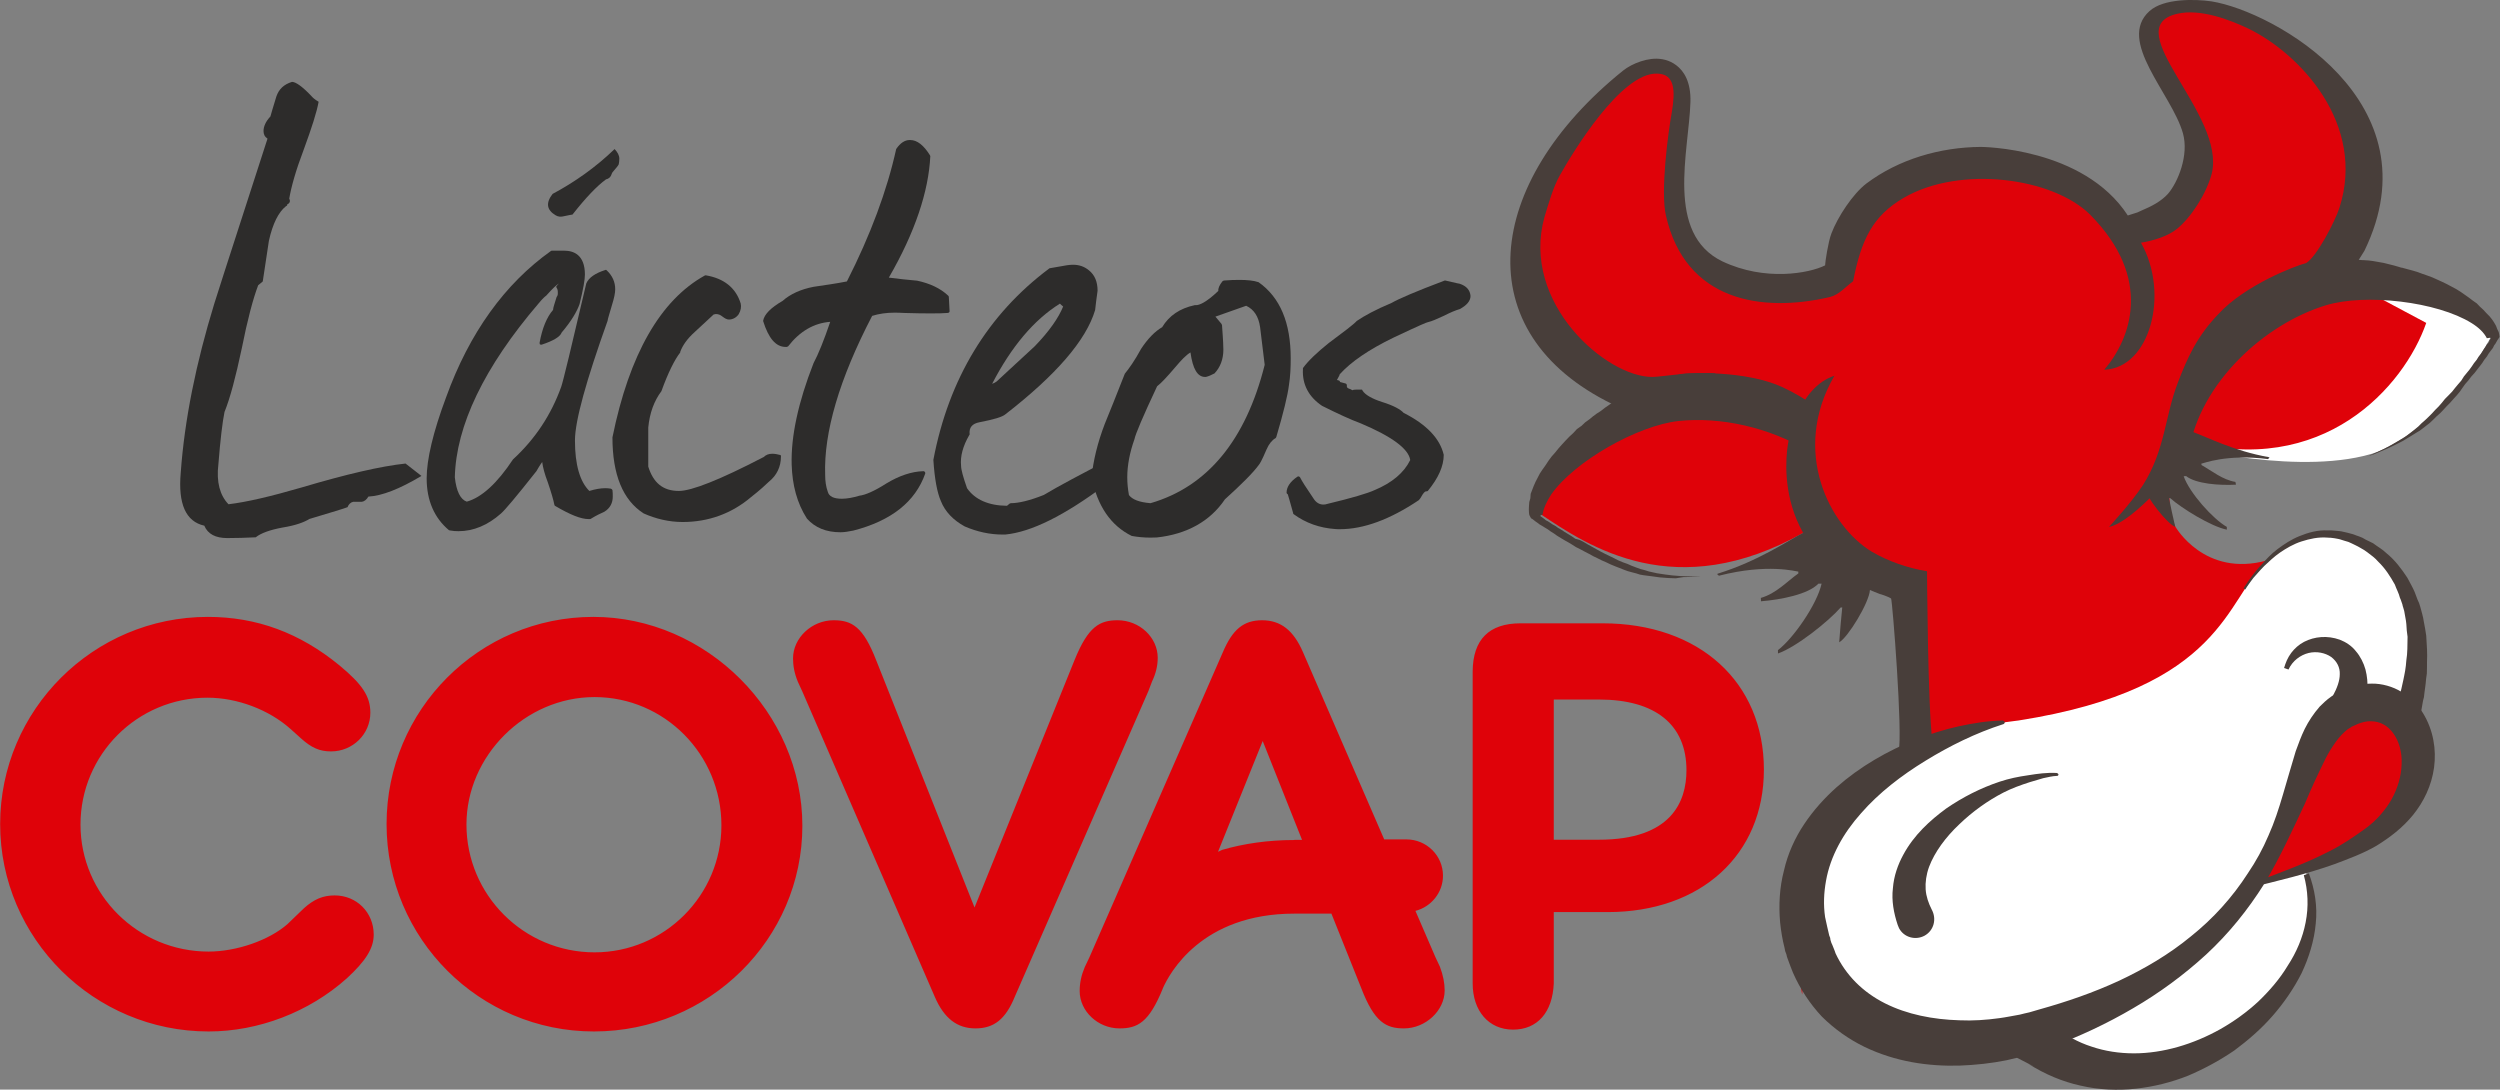 <svg version="1.1" id="Capa_1" xmlns="http://www.w3.org/2000/svg" xmlns:xlink="http://www.w3.org/1999/xlink" x="0px" y="0px"
	 width="16.336px" height="7.12px" viewBox="0 0 16.336 7.12" enable-background="new 0 0 16.336 7.12" xml:space="preserve">
<rect x="0" y="0" width="16.336" height="7.12" fill="#808080" stroke="none"/>
<g>
	<g>
		<path fill="#df0209" d="M3.877,4.031c-0.746,0-1.351,0.607-1.351,1.354c0,0.748,0.607,1.355,1.355,1.355
			c0.75,0,1.362-0.603,1.362-1.344C5.243,4.657,4.616,4.031,3.877,4.031z M3.885,6.223c-0.462,0-0.837-0.375-0.837-0.835
			c0-0.45,0.384-0.833,0.837-0.833c0.457,0,0.829,0.375,0.829,0.838C4.714,5.851,4.342,6.223,3.885,6.223z M2.442,6.107
			c0,0.09-0.053,0.173-0.176,0.286C2.019,6.614,1.688,6.74,1.363,6.74c-0.749,0-1.362-0.607-1.362-1.355
			c0-0.746,0.609-1.354,1.357-1.354c0.319,0,0.6,0.104,0.859,0.316c0.15,0.124,0.203,0.203,0.203,0.31
			c0,0.14-0.115,0.253-0.257,0.253c-0.075,0-0.128-0.024-0.196-0.085L1.898,4.763c-0.14-0.125-0.347-0.204-0.542-0.204
			c-0.459,0-0.83,0.372-0.83,0.829c0,0.458,0.375,0.83,0.837,0.83c0.183,0,0.396-0.074,0.516-0.18l0.108-0.104
			C2.052,5.876,2.11,5.851,2.187,5.851C2.331,5.851,2.442,5.963,2.442,6.107z M7.504,4.516L6.631,6.513
			C6.571,6.66,6.495,6.72,6.374,6.72c-0.119,0-0.205-0.065-0.266-0.207L5.243,4.519L5.214,4.456C5.19,4.399,5.182,4.348,5.182,4.302
			c0-0.133,0.122-0.249,0.265-0.249c0.119,0,0.193,0.041,0.279,0.263L6.368,5.93l0.654-1.618c0.089-0.219,0.164-0.259,0.281-0.259
			c0.143,0,0.262,0.112,0.262,0.245c0,0.052-0.012,0.103-0.037,0.155L7.504,4.516z M9.379,6.253L9.249,5.952
			c0.102-0.026,0.18-0.119,0.18-0.23c0-0.131-0.107-0.237-0.239-0.237H9.045L8.514,4.261C8.452,4.118,8.368,4.053,8.247,4.053
			s-0.193,0.06-0.256,0.208L7.118,6.257L7.088,6.32C7.066,6.372,7.055,6.423,7.055,6.476c0,0.132,0.12,0.244,0.26,0.244
			c0.119,0,0.193-0.039,0.283-0.26V6.459C7.641,6.361,7.85,5.97,8.458,5.97H8.7l0.195,0.487C8.981,6.68,9.057,6.72,9.174,6.72
			c0.141,0,0.266-0.116,0.266-0.248c0-0.047-0.01-0.1-0.031-0.155L9.379,6.253z M8.458,5.489c-0.174,0-0.332,0.024-0.471,0.064
			L7.959,5.566l0.292-0.724l0.257,0.646H8.458z M10.472,4.073H9.936c-0.205,0-0.311,0.105-0.313,0.313v2.04
			c0,0.18,0.105,0.302,0.264,0.302c0.159,0,0.258-0.113,0.266-0.302V5.96h0.352c0.609,0,1.021-0.374,1.021-0.931
			C11.526,4.457,11.104,4.073,10.472,4.073z M10.448,5.487h-0.295V4.571h0.295c0.369,0,0.572,0.164,0.572,0.462
			C11.02,5.24,10.92,5.487,10.448,5.487z"/>
		<g>
			<path fill="#2D2C2B" d="M2.407,3.245C2.396,3.265,2.38,3.277,2.364,3.279H2.308C2.292,3.282,2.278,3.295,2.271,3.314
				C2.252,3.322,2.169,3.347,2.022,3.391C1.987,3.413,1.929,3.434,1.847,3.447C1.765,3.462,1.704,3.484,1.671,3.511
				C1.608,3.514,1.546,3.516,1.485,3.516c-0.076,0-0.127-0.026-0.15-0.081C1.214,3.408,1.163,3.293,1.181,3.089
				c0.025-0.348,0.1-0.716,0.219-1.104c0.076-0.241,0.194-0.6,0.348-1.079C1.729,0.893,1.722,0.877,1.722,0.856
				c0-0.029,0.014-0.062,0.045-0.095C1.771,0.749,1.782,0.705,1.806,0.63c0.016-0.046,0.047-0.078,0.102-0.095
				c0.025,0,0.07,0.032,0.129,0.095c0.006,0.007,0.018,0.019,0.045,0.035c-0.012,0.067-0.045,0.17-0.096,0.309
				C1.933,1.113,1.903,1.221,1.89,1.298c0.009,0.017,0.004,0.029-0.014,0.039v0.006L1.868,1.348C1.821,1.385,1.782,1.46,1.757,1.574
				c-0.014,0.09-0.027,0.179-0.04,0.265l-0.03,0.025c-0.033,0.087-0.07,0.225-0.107,0.412c-0.04,0.188-0.076,0.325-0.113,0.416
				C1.454,2.756,1.44,2.87,1.427,3.034C1.413,3.15,1.437,3.237,1.493,3.295c0.117-0.014,0.273-0.05,0.479-0.11
				c0.293-0.087,0.518-0.139,0.678-0.156l0.104,0.081C2.61,3.196,2.496,3.24,2.407,3.245z"/>
			<path fill="#2D2C2B" d="M3.991,3.193C3.979,3.191,3.965,3.19,3.956,3.19c-0.031,0-0.066,0.006-0.105,0.018
				c-0.061-0.06-0.094-0.17-0.094-0.33c0-0.128,0.074-0.392,0.213-0.781c0.002-0.016,0.014-0.051,0.029-0.104
				C4.013,1.948,4.02,1.915,4.02,1.89c0-0.047-0.018-0.088-0.055-0.123C3.963,1.765,3.96,1.763,3.96,1.763L3.956,1.764
				c-0.066,0.021-0.109,0.05-0.125,0.088C3.733,2.271,3.678,2.499,3.667,2.528c-0.065,0.181-0.169,0.34-0.315,0.474
				C3.249,3.158,3.147,3.251,3.05,3.278C3.009,3.264,2.982,3.211,2.972,3.119c0.008-0.337,0.191-0.72,0.548-1.137
				c0.027-0.033,0.041-0.044,0.049-0.05c0.045-0.05,0.068-0.071,0.084-0.08C3.647,1.856,3.645,1.861,3.639,1.867
				C3.635,1.87,3.633,1.875,3.637,1.88c0.008,0.011,0.008,0.023,0.008,0.035c0,0.008,0,0.016-0.008,0.026
				C3.625,1.982,3.614,2.01,3.614,2.025c-0.041,0.047-0.071,0.12-0.088,0.214c0,0.004,0,0.008,0.002,0.011
				c0.003,0.002,0.006,0.002,0.006,0.002H3.54C3.616,2.227,3.661,2.2,3.67,2.173c0.063-0.074,0.1-0.137,0.117-0.186
				c0.025-0.099,0.035-0.162,0.035-0.193c0-0.129-0.074-0.156-0.135-0.156H3.606c0,0-0.004,0-0.006,0.002
				C3.299,1.854,3.067,2.175,2.915,2.596c-0.086,0.23-0.127,0.408-0.127,0.53c0,0.146,0.051,0.259,0.145,0.338
				c0.004,0.002,0.006,0.002,0.006,0.002c0.02,0.004,0.039,0.005,0.057,0.005c0.098,0,0.191-0.039,0.277-0.115
				c0.025-0.021,0.1-0.11,0.232-0.277c0.01-0.017,0.021-0.037,0.038-0.06C3.547,3.053,3.559,3.098,3.579,3.15
				c0.023,0.067,0.037,0.116,0.043,0.146c0,0.003,0.002,0.007,0.004,0.009c0.1,0.059,0.17,0.087,0.221,0.087h0.008
				c0.002-0.001,0.004-0.001,0.004-0.001c0.039-0.024,0.07-0.038,0.09-0.047c0.039-0.024,0.055-0.059,0.055-0.099
				c0-0.015,0-0.028-0.002-0.043C3.999,3.197,3.995,3.194,3.991,3.193z"/>
			<path fill="#2D2C2B" d="M5.098,2.973C5.079,2.968,5.063,2.965,5.046,2.965c-0.023,0-0.041,0.007-0.055,0.021L4.987,2.988
				c-0.281,0.146-0.467,0.22-0.551,0.22c-0.104,0-0.167-0.053-0.2-0.159V2.794C4.245,2.699,4.274,2.62,4.322,2.556
				c0.044-0.122,0.087-0.207,0.123-0.253c0,0,0-0.002,0-0.004C4.46,2.258,4.489,2.215,4.54,2.169c0.066-0.06,0.107-0.1,0.123-0.114
				c0.008-0.002,0.014-0.003,0.014-0.003c0.017,0,0.029,0.005,0.043,0.016c0.016,0.012,0.029,0.02,0.043,0.02
				c0.025,0,0.049-0.013,0.064-0.035c0.014-0.024,0.018-0.048,0.013-0.07C4.808,1.88,4.73,1.819,4.612,1.799l0,0
				c0,0-0.006,0-0.006,0.001C4.315,1.961,4.112,2.316,4.002,2.858c0,0.244,0.068,0.41,0.204,0.497
				c0.081,0.036,0.167,0.056,0.255,0.056c0.168,0,0.32-0.055,0.447-0.163c0.059-0.046,0.096-0.081,0.116-0.1
				c0.052-0.042,0.079-0.098,0.079-0.165C5.104,2.979,5.103,2.975,5.098,2.973z"/>
			<path fill="#2D2C2B" d="M6.2,1.94c0-0.003-0.002-0.006-0.004-0.008c-0.051-0.048-0.119-0.08-0.203-0.098
				C5.933,1.829,5.87,1.822,5.808,1.814c0.172-0.297,0.26-0.565,0.271-0.793c0-0.001-0.002-0.004-0.002-0.006
				C6.036,0.949,5.993,0.915,5.948,0.915H5.944c-0.032,0-0.061,0.02-0.086,0.056L5.856,0.974C5.796,1.246,5.688,1.536,5.534,1.839
				c-0.07,0.014-0.143,0.024-0.217,0.035C5.233,1.89,5.163,1.922,5.114,1.966C5.036,2.011,4.995,2.054,4.987,2.094
				c0,0.002,0,0.002,0,0.005C5.022,2.21,5.069,2.267,5.134,2.267H5.14c0,0,0.006-0.001,0.01-0.004
				c0.076-0.098,0.168-0.152,0.275-0.16c-0.041,0.121-0.078,0.212-0.109,0.27c-0.1,0.255-0.148,0.478-0.143,0.662
				c0.004,0.135,0.035,0.253,0.1,0.354c0.053,0.059,0.125,0.089,0.219,0.089c0.023,0,0.051-0.004,0.084-0.011
				c0.248-0.064,0.405-0.188,0.47-0.373c0-0.004,0-0.008-0.003-0.011C6.038,3.079,6.036,3.079,6.036,3.079H6.032
				c-0.074,0.002-0.156,0.029-0.24,0.08c-0.078,0.05-0.139,0.076-0.176,0.08c-0.043,0.013-0.082,0.02-0.115,0.02
				c-0.053,0-0.084-0.015-0.092-0.046C5.397,3.18,5.392,3.143,5.392,3.104c-0.01-0.277,0.092-0.627,0.307-1.04
				c0.044-0.014,0.094-0.021,0.148-0.021c0.02,0,0.039,0.001,0.06,0.002c0.069,0.002,0.128,0.003,0.175,0.003
				c0.049,0,0.086-0.001,0.109-0.003c0.01,0,0.014-0.006,0.014-0.011L6.2,1.94z"/>
			<path fill="#2D2C2B" d="M7.284,3.001C7.282,2.998,7.28,2.995,7.28,2.995C7.276,2.992,7.272,2.992,7.272,2.992
				S7.27,2.993,7.266,2.994c-0.201,0.104-0.352,0.184-0.445,0.24C6.729,3.271,6.655,3.288,6.606,3.288c0,0-0.006,0.001-0.009,0.003
				L6.58,3.305C6.459,3.304,6.37,3.264,6.319,3.19C6.294,3.119,6.28,3.069,6.28,3.043C6.274,2.982,6.292,2.915,6.333,2.844
				C6.335,2.842,6.336,2.84,6.336,2.838c-0.005-0.045,0.017-0.07,0.065-0.079c0.093-0.018,0.148-0.034,0.169-0.052
				c0.33-0.256,0.527-0.483,0.586-0.681c0.004-0.04,0.01-0.082,0.016-0.126c0-0.058-0.018-0.103-0.057-0.134
				C7.086,1.742,7.052,1.73,7.012,1.73C7,1.73,6.987,1.731,6.973,1.733C6.93,1.741,6.875,1.75,6.858,1.753
				c0,0-0.002,0.002-0.004,0.003C6.456,2.054,6.2,2.473,6.099,3.005c0.008,0.126,0.025,0.214,0.049,0.269
				C6.175,3.343,6.229,3.399,6.304,3.44c0.081,0.035,0.164,0.053,0.248,0.053c0.01,0,0.016,0,0.016,0
				c0.17-0.016,0.387-0.124,0.656-0.325c0.004-0.002,0.006-0.006,0.004-0.01C7.225,3.133,7.233,3.124,7.245,3.116L7.26,3.103
				C7.28,3.083,7.29,3.062,7.29,3.038C7.29,3.028,7.286,3.015,7.284,3.001z M6.483,2.508C6.608,2.266,6.756,2.09,6.926,1.984
				C6.93,1.989,6.94,1.997,6.947,2.003c-0.03,0.074-0.091,0.162-0.186,0.26l-0.249,0.23C6.502,2.5,6.495,2.504,6.483,2.508z"/>
			<path fill="#2D2C2B" d="M8.224,1.844C8.192,1.833,8.15,1.829,8.098,1.829c-0.029,0-0.063,0.001-0.1,0.004
				c-0.005,0.001-0.006,0.003-0.01,0.005c-0.02,0.025-0.029,0.047-0.027,0.063C7.879,1.979,7.836,1.994,7.815,1.994H7.809l0,0H7.807
				C7.709,2.015,7.639,2.063,7.594,2.138C7.547,2.165,7.5,2.213,7.456,2.28C7.415,2.356,7.377,2.409,7.35,2.442
				C7.293,2.587,7.25,2.695,7.219,2.77C7.172,2.893,7.143,3.011,7.133,3.121c0.039,0.187,0.125,0.313,0.262,0.381
				c0.039,0.007,0.078,0.011,0.123,0.011c0.012,0,0.026,0,0.041-0.001c0.195-0.021,0.348-0.105,0.445-0.249
				c0.107-0.097,0.185-0.174,0.223-0.227c0.004-0.005,0.016-0.021,0.049-0.099C8.292,2.9,8.313,2.875,8.335,2.863
				c0,0,0.005-0.005,0.005-0.008c0.047-0.159,0.074-0.272,0.082-0.335c0.01-0.062,0.012-0.122,0.012-0.179
				C8.434,2.111,8.366,1.944,8.224,1.844z M7.779,2.303c0.015,0.108,0.046,0.16,0.095,0.16H7.88C7.897,2.459,7.915,2.451,7.936,2.44
				c0.037-0.039,0.058-0.092,0.058-0.155C7.993,2.217,7.987,2.162,7.985,2.124C7.983,2.122,7.983,2.121,7.983,2.118L7.942,2.069
				l0.201-0.071c0.051,0.024,0.081,0.07,0.091,0.14c0.009,0.072,0.019,0.156,0.03,0.246C8.141,2.874,7.891,3.18,7.518,3.288
				C7.444,3.282,7.399,3.264,7.377,3.235C7.37,3.197,7.366,3.158,7.366,3.119c0-0.078,0.016-0.162,0.047-0.249
				c0.006-0.032,0.055-0.148,0.148-0.346c0.025-0.019,0.064-0.06,0.12-0.126C7.719,2.353,7.75,2.32,7.779,2.303z"/>
			<path fill="#2D2C2B" d="M9.538,1.854c0,0-0.016-0.002-0.094-0.021H9.442c0,0-0.004,0-0.004,0.001
				C9.252,1.904,9.139,1.953,9.092,1.98C8.989,2.023,8.916,2.063,8.866,2.097C8.844,2.121,8.78,2.169,8.682,2.242
				C8.606,2.303,8.549,2.357,8.514,2.405c0,0.002,0,0.003,0,0.006c-0.006,0.1,0.037,0.182,0.125,0.241
				c0.1,0.05,0.186,0.09,0.254,0.115c0.201,0.085,0.311,0.165,0.322,0.239c-0.04,0.082-0.118,0.149-0.234,0.197
				c-0.043,0.02-0.146,0.051-0.309,0.09C8.665,3.296,8.655,3.297,8.647,3.297c-0.025,0-0.047-0.013-0.063-0.038
				c-0.05-0.073-0.079-0.119-0.089-0.14C8.493,3.116,8.489,3.114,8.487,3.113H8.485L8.479,3.114C8.43,3.147,8.407,3.183,8.407,3.219
				c0,0.005,0.004,0.009,0.008,0.011C8.418,3.241,8.428,3.272,8.45,3.353c0,0.003,0,0.005,0.002,0.006
				c0.08,0.059,0.172,0.091,0.273,0.098c0.01,0.001,0.021,0.001,0.031,0.001c0.154,0,0.326-0.063,0.514-0.189
				c0.008-0.007,0.016-0.02,0.026-0.038c0.013-0.02,0.021-0.02,0.021-0.02c0.007,0,0.01-0.001,0.013-0.003
				c0.068-0.083,0.104-0.161,0.104-0.236C9.409,2.865,9.321,2.773,9.172,2.698C9.151,2.675,9.106,2.65,9.032,2.627
				C8.963,2.605,8.92,2.579,8.903,2.552c0-0.004-0.004-0.006-0.004-0.006H8.86c-0.008,0-0.018,0.001-0.023,0.004
				c-0.01-0.007-0.016-0.008-0.016-0.008l0,0c-0.021-0.006-0.021-0.015-0.02-0.023c0-0.005-0.002-0.011-0.008-0.013l-0.037-0.01
				c0-0.007-0.004-0.01-0.02-0.013c0.011-0.021,0.018-0.031,0.018-0.037c0.074-0.082,0.191-0.162,0.352-0.24
				c0.178-0.084,0.215-0.099,0.225-0.101C9.354,2.1,9.389,2.085,9.436,2.063C9.479,2.041,9.513,2.027,9.538,2.02
				c0.047-0.025,0.071-0.054,0.071-0.086C9.606,1.896,9.583,1.869,9.538,1.854z"/>
			<path fill="#2D2C2B" d="M4.043,1.074c-0.005,0.011-0.02,0.027-0.041,0.052L3.997,1.136c-0.006,0.021-0.02,0.033-0.037,0.036
				C3.902,1.214,3.828,1.291,3.741,1.402c0,0-0.027,0.004-0.057,0.011C3.667,1.418,3.647,1.417,3.631,1.407
				c-0.059-0.035-0.066-0.081-0.02-0.14C3.755,1.19,3.893,1.093,4.016,0.974c0.02,0.021,0.031,0.042,0.031,0.063
				C4.047,1.052,4.045,1.063,4.043,1.074z"/>
		</g>
		<g>
			<path fill="#FFFFFF" d="M13.515,4.294c0.049-0.013,0.924-0.468,0.945-0.47c0.021-0.004,0.104,0.028,0.352-0.162
				c0.248-0.189,0.468-0.215,0.659-0.096c0.195,0.12,0.443,0.471,0.301,1.064c-0.144,0.593-0.105,0.615-0.105,0.615l-0.419,0.319
				l-0.184,0.122c0,0,0.166,0.51-0.232,0.885c-0.398,0.376-1,0.541-1.162,0.438c-0.162-0.102-0.385-0.231-0.385-0.231
				s-0.955,0.192-1.188-0.13c-0.23-0.321-0.32-0.654-0.315-0.676s0.104-0.434,0.104-0.434l0.219-0.319c0,0,0.232-0.206,0.252-0.223
				C12.376,4.98,13.515,4.294,13.515,4.294z"/>
			<path fill="#FFFFFF" d="M14.238,2.914c0.027,0.004,0.818,0.205,1.298,0.039C15.7,2.882,16,2.71,16.292,2.175
				c-0.227-0.23-1.067-0.321-1.095-0.312c-0.027,0.011-0.408,0.106-0.408,0.106s-0.436,0.538-0.454,0.576
				C14.318,2.583,14.238,2.914,14.238,2.914z"/>
			<path fill="#df0209" d="M15.854,2.11c-0.144,0.415-0.673,1.019-1.575,0.768c-0.107-0.03,0.127-0.115,0.01-0.171
				c-0.203,0.511-0.074,0.735-0.074,0.735s0.19,0.333,0.598,0.22c-0.27,0.254-0.281,0.835-1.623,1.046
				c-1.733,0.193-1.414,1.791-1.414,1.791l0.078-0.884c0,0,0.321-0.421,0.662-0.782c0.081-0.084-0.034-0.783-0.018-0.894
				c0,0-0.418-0.441-0.711-0.459c-0.839,0.471-1.401,0.094-1.726-0.124c0.285-0.706,1.039-0.612,0.236-1.01
				c-0.289-0.369-0.596-0.901,0.205-1.674c0.09-0.223,0.346-0.237,0.346-0.237l0.137,0.14l-0.016,0.274c0,0,0.008,0.691,0.021,0.691
				c0.012-0.001,0.34,0.363,0.34,0.363l0.444-0.021l0.217-0.058l0.08-0.259l0.234-0.255l0.37-0.174l0.505-0.027l0.41,0.185
				l0.277,0.216l0.215-0.058c0,0,0.328-0.301,0.322-0.318c-0.004-0.017-0.104-0.375-0.104-0.375l-0.26-0.562l0.105-0.12l0.213-0.041
				l0.38,0.132l0.431,0.331l0.229,0.452L15.34,1.524l-0.09,0.264L15.854,2.11z"/>
			<path fill="#483E3A" d="M13.183,6.67l0.2,0.018l0.044,0.021l0,0c0.07,0.056,0.152,0.102,0.24,0.13
				c0.088,0.03,0.182,0.044,0.277,0.044c0.191,0,0.39-0.06,0.566-0.159c0.088-0.05,0.17-0.109,0.246-0.179
				c0.072-0.069,0.141-0.148,0.193-0.235c0.057-0.087,0.098-0.183,0.117-0.283c0.02-0.102,0.016-0.207-0.012-0.308l0.033-0.012
				c0.039,0.104,0.057,0.217,0.045,0.328c-0.01,0.112-0.045,0.223-0.092,0.323c-0.051,0.101-0.115,0.194-0.189,0.279
				s-0.16,0.16-0.252,0.228c-0.094,0.064-0.195,0.119-0.301,0.164c-0.108,0.043-0.223,0.072-0.342,0.085
				c-0.117,0.013-0.24,0.008-0.361-0.02c-0.119-0.026-0.234-0.075-0.34-0.142l0,0L13.3,6.974l-0.178-0.092L13.183,6.67z"/>
			<path fill="#483E3A" d="M14.66,3.845c0,0,0.018-0.03,0.053-0.078c0.018-0.023,0.039-0.052,0.069-0.082
				c0.026-0.03,0.058-0.065,0.099-0.096c0.043-0.032,0.09-0.064,0.145-0.086c0.057-0.023,0.119-0.041,0.186-0.037
				c0.008,0,0.014-0.001,0.025,0l0.024,0.002c0.018,0.002,0.033,0.002,0.051,0.007c0.014,0.003,0.033,0.007,0.049,0.012
				c0.02,0.004,0.033,0.012,0.051,0.017l0.025,0.01l0.021,0.012c0.018,0.008,0.031,0.016,0.049,0.024
				c0.027,0.021,0.061,0.039,0.086,0.064c0.057,0.046,0.1,0.104,0.138,0.162c0.015,0.03,0.035,0.062,0.048,0.094
				c0.006,0.015,0.012,0.032,0.018,0.048c0.008,0.016,0.014,0.031,0.018,0.047c0.008,0.032,0.019,0.064,0.023,0.096
				c0.006,0.031,0.012,0.063,0.016,0.093c0.004,0.061,0.008,0.119,0.005,0.172c0,0.026,0,0.052-0.001,0.075
				c-0.004,0.023-0.006,0.046-0.008,0.068c-0.003,0.021-0.005,0.041-0.008,0.06c-0.001,0.019-0.004,0.035-0.009,0.05
				c-0.01,0.061-0.017,0.095-0.017,0.095L15.657,4.63c0,0,0.008-0.031,0.023-0.086c0.002-0.014,0.009-0.029,0.012-0.045
				c0.004-0.017,0.008-0.034,0.012-0.054c0.003-0.019,0.009-0.039,0.012-0.061c0.004-0.022,0.006-0.045,0.008-0.069
				c0.008-0.048,0.007-0.099,0.008-0.154c-0.004-0.026-0.007-0.055-0.008-0.083c-0.002-0.028-0.01-0.056-0.014-0.086
				c-0.003-0.015-0.01-0.029-0.012-0.043c-0.006-0.015-0.009-0.029-0.016-0.043c-0.007-0.03-0.023-0.057-0.033-0.086
				c-0.03-0.054-0.064-0.107-0.109-0.15c-0.02-0.024-0.047-0.043-0.072-0.062c-0.014-0.01-0.025-0.018-0.039-0.025l-0.021-0.012
				l-0.02-0.01c-0.016-0.007-0.029-0.015-0.043-0.02c-0.016-0.004-0.029-0.009-0.043-0.013c-0.016-0.006-0.032-0.008-0.048-0.011
				L15.23,3.514c0,0-0.014,0-0.021-0.001c-0.06-0.005-0.117,0.008-0.17,0.025s-0.1,0.045-0.141,0.073
				c-0.039,0.027-0.072,0.059-0.102,0.087c-0.029,0.029-0.052,0.057-0.072,0.079c-0.035,0.046-0.053,0.075-0.053,0.075L14.66,3.845z
				"/>
			<path fill-rule="evenodd" clip-rule="evenodd" fill="#df0209" d="M14.745,5.778l0.04-0.068c0.093-0.159,0.17-0.33,0.238-0.48
				c0.012-0.023,0.021-0.047,0.031-0.07c0.029-0.064,0.059-0.13,0.09-0.192c0.023-0.044,0.045-0.085,0.068-0.119
				c0.023-0.039,0.049-0.07,0.079-0.097c0.016-0.013,0.031-0.025,0.045-0.034c0.008-0.004,0.014-0.007,0.021-0.011l0.018-0.008
				l0.012-0.006c0.033-0.014,0.066-0.021,0.098-0.021c0,0,0.008,0,0.014,0c0.068,0.001,0.13,0.035,0.176,0.096
				c0.045,0.061,0.068,0.145,0.063,0.231c-0.003,0.087-0.027,0.173-0.07,0.248c-0.044,0.08-0.109,0.151-0.186,0.207
				c-0.066,0.046-0.148,0.104-0.241,0.151c-0.129,0.066-0.262,0.098-0.396,0.147l-0.006,0.004L14.745,5.778z"/>
			<path fill="#483E3A" d="M12.285,3.882c0-0.001,0.054,0.016,0.072,0.029c0.008,0.003,0.078,0.895,0.049,1l0.221-0.069
				c-0.03-0.215-0.035-1.102-0.035-1.109c-0.129-0.022-0.253-0.065-0.361-0.128c-0.279-0.169-0.529-0.659-0.244-1.15
				c-0.236,0.077-0.299,0.421-0.299,0.421S11.52,3.599,12.285,3.882z"/>
			<path fill="#483E3A" d="M13.441,5.07c-0.03,0.001-0.061,0.009-0.09,0.015c-0.029,0.009-0.059,0.017-0.088,0.026
				c-0.059,0.019-0.117,0.04-0.17,0.067c-0.107,0.055-0.206,0.127-0.291,0.209c-0.088,0.083-0.16,0.18-0.197,0.278
				c-0.018,0.05-0.025,0.101-0.022,0.146c0.003,0.047,0.019,0.092,0.04,0.133c0.033,0.061,0.014,0.136-0.047,0.17
				c-0.059,0.032-0.135,0.012-0.167-0.049c-0.003-0.006-0.005-0.011-0.007-0.017L12.4,6.043c-0.025-0.075-0.041-0.158-0.031-0.239
				c0.006-0.08,0.033-0.155,0.068-0.219c0.07-0.13,0.176-0.225,0.279-0.301c0.109-0.075,0.227-0.135,0.35-0.176
				c0.063-0.021,0.123-0.033,0.186-0.042c0.062-0.01,0.125-0.019,0.189-0.015c0,0,0.01,0.005,0.01,0.01S13.445,5.07,13.445,5.07
				H13.441z"/>
			<g>
				<path fill="#483E3A" d="M11.873,2.665c-0.066-0.051-0.143-0.097-0.232-0.138c-0.237-0.106-0.593-0.092-0.659-0.083l-0.328,0.117
					l-0.021,0.012l-0.008,0.001l-0.026,0.015l-0.028,0.018l-0.027,0.018l-0.027,0.019l-0.029,0.02l-0.027,0.021L10.43,2.705
					l-0.014,0.011l-0.002,0.002h-0.002l-0.025,0.021L10.358,2.76l-0.023,0.022l-0.031,0.022L10.28,2.83l-0.025,0.023L10.229,2.88
					l-0.023,0.025l-0.023,0.026l-0.021,0.026l-0.023,0.026l-0.02,0.027L10.1,3.039l-0.02,0.028l-0.018,0.027l-0.014,0.027
					l-0.014,0.027l-0.012,0.027l-0.01,0.026l-0.01,0.026L10,3.256L9.993,3.28L9.991,3.305L9.99,3.328l0.001,0.023l0.002,0.014l0,0
					l0.01,0.019l0.002,0.003l0.009,0.005l0.009,0.007l0.01,0.008l0.013,0.009l0.013,0.01l0.017,0.01l0.018,0.011l0.02,0.012
					l0.019,0.014l0.021,0.013l0.021,0.015l0.023,0.014l0.023,0.014l0.027,0.015l0.025,0.015l0.025,0.016l0.028,0.014l0.028,0.015
					l0.031,0.016l0.025,0.014l0.029,0.014l0.028,0.014l0.03,0.013l0.027,0.013l0.029,0.012l0.028,0.011l0.028,0.011l0.027,0.01
					l0.029,0.008l0.027,0.007l0.025,0.008l0.024,0.004l0.054,0.007l0.051,0.007l0.052,0.004l0.052,0.002L11,3.771l0.049-0.001
					l0.049-0.002l0.012-0.001h-0.035l-0.047-0.001l-0.049-0.002l-0.05-0.004l-0.048-0.006l-0.053-0.008L10.801,3.74l-0.027-0.006
					l-0.025-0.008l-0.031-0.008l-0.027-0.01l-0.029-0.011l-0.027-0.012l-0.031-0.011l-0.031-0.013l-0.027-0.014l-0.029-0.014
					l-0.029-0.014l-0.029-0.015l-0.027-0.015l-0.027-0.015l-0.029-0.016l-0.025-0.015l-0.027-0.014L10.293,3.52L10.27,3.504
					L10.247,3.49l-0.023-0.014l-0.021-0.014l-0.021-0.012l-0.018-0.013l-0.02-0.011l-0.016-0.011l-0.014-0.009L10.102,3.4
					l-0.011-0.009l-0.008-0.006l-0.007-0.005l-0.006-0.004l-0.004-0.003l0,0V3.368l0,0l0.014-0.006
					c0.006-0.041,0.027-0.086,0.057-0.132c0.152-0.216,0.564-0.45,0.832-0.479c0.272-0.029,0.589,0.041,0.843,0.193L11.873,2.665z"
					/>
			</g>
			<path fill="#483E3A" d="M11.506,3.907l0.001,0.022c0.127-0.01,0.309-0.045,0.375-0.115h0.021
				c-0.03,0.136-0.186,0.359-0.285,0.434v0.022c0.119-0.041,0.332-0.211,0.409-0.3l0.011-0.001c-0.008,0.076-0.014,0.151-0.02,0.228
				c0.057-0.031,0.196-0.259,0.201-0.342c0.014,0.001,0.057-0.159,0.057-0.159c-0.133-0.056-0.246-0.144-0.322-0.266l-0.168,0.05
				c-0.109,0.056-0.294,0.185-0.56,0.268l-0.006,0.003l0.012,0.011c0.319-0.082,0.507-0.027,0.519-0.027v0.012
				C11.675,3.801,11.607,3.878,11.506,3.907z"/>
			<path fill="#483E3A" d="M14.607,3.149l0.004,0.018c-0.107,0.006-0.262-0.005-0.326-0.056l-0.016,0.001
				c0.039,0.11,0.191,0.279,0.282,0.331v0.018c-0.102-0.02-0.296-0.14-0.37-0.206h-0.008c0.012,0.063,0.027,0.125,0.041,0.188
				c-0.053-0.02-0.191-0.195-0.205-0.263c-0.012,0.001,0.223-0.21,0.176-0.381l0.145,0.024c0.097,0.035,0.264,0.123,0.494,0.164
				L14.83,2.99L14.82,3c-0.272-0.035-0.424,0.029-0.436,0.03l0.002,0.009C14.455,3.078,14.523,3.135,14.607,3.149z"/>
			<path fill="#483E3A" d="M13.658,1.403c-0.244-0.243-0.85-0.324-1.217-0.111c-0.205,0.119-0.279,0.275-0.332,0.546
				c-0.047,0.033-0.09,0.088-0.152,0.103c-0.446,0.104-0.944,0.027-1.071-0.532c-0.037-0.156,0.014-0.543,0.038-0.674
				c0.024-0.143,0.021-0.252-0.096-0.254C10.592,0.473,10.274,1,10.192,1.147c-0.043,0.076-0.074,0.186-0.1,0.272
				c-0.156,0.56,0.406,1.048,0.707,1.044c0.066-0.001,0.246-0.036,0.413-0.023l-0.331,0.179c-0.102,0.025-0.191,0.061-0.277,0.1
				c-0.043-0.008-0.088-0.017-0.135-0.024c0.037-0.023,0.063-0.044,0.068-0.054c-0.959-0.467-0.84-1.447,0.068-2.179
				c0.061-0.049,0.168-0.089,0.25-0.076c0,0,0.199,0.014,0.191,0.281c-0.01,0.323-0.166,0.86,0.209,1.041
				c0.279,0.132,0.567,0.078,0.671,0.026V1.733c0-0.018,0.02-0.153,0.041-0.207c0.041-0.109,0.141-0.26,0.229-0.327
				c0.212-0.159,0.481-0.237,0.747-0.239c0,0,0.67,0.001,0.961,0.448l0.063-0.02c0.01-0.005,0.018-0.009,0.026-0.012
				c0.067-0.028,0.128-0.06,0.173-0.109c0.064-0.074,0.139-0.252,0.098-0.397c-0.074-0.259-0.434-0.602-0.219-0.797
				c0.092-0.084,0.297-0.08,0.406-0.064c0.406,0.065,1.472,0.657,0.999,1.63l-0.037,0.059l0.029,0.002h0.004l0.031,0.002
				l0.031,0.004l0.034,0.006l0.034,0.006l0.032,0.008l0.036,0.009l0.031,0.009l0.016,0.005h0.004l0,0l0.033,0.009l0.034,0.009
				l0.034,0.01l0.032,0.012l0.032,0.011l0.035,0.013l0.031,0.014l0.033,0.015l0.031,0.015l0.03,0.016l0.03,0.016l0.029,0.018
				l0.027,0.019l0.027,0.019l0.025,0.019l0.027,0.019l0.02,0.021l0.023,0.021l0.018,0.02l0.021,0.021l0.017,0.021l0.014,0.021
				l0.012,0.021l0.008,0.021l0.01,0.021l0.003,0.014l0,0L16.333,2.2v0.002L16.328,2.21l-0.007,0.01L16.315,2.23l-0.007,0.013
				l-0.011,0.015L16.29,2.273L16.277,2.29l-0.015,0.02l-0.012,0.02l-0.016,0.02l-0.014,0.022l-0.016,0.021l-0.018,0.023
				l-0.017,0.022l-0.021,0.023l-0.018,0.024l-0.021,0.024l-0.018,0.025L16.073,2.56l-0.02,0.024l-0.021,0.023L16.01,2.632
				l-0.023,0.023l-0.021,0.023l-0.021,0.022L15.92,2.722l-0.021,0.021l-0.021,0.02L15.856,2.78l-0.023,0.018l-0.021,0.016
				L15.79,2.827l-0.045,0.028L15.7,2.882l-0.045,0.023l-0.046,0.022l-0.046,0.02l-0.045,0.019l-0.047,0.017l-0.008,0.004
				l0.029-0.014l0.043-0.02l0.045-0.021l0.045-0.024l0.043-0.025l0.045-0.027l0.021-0.015l0.022-0.017l0.023-0.018l0.023-0.019
				l0.021-0.021l0.024-0.021l0.022-0.021l0.023-0.023l0.02-0.022l0.023-0.023l0.021-0.024l0.02-0.025L16,2.583l0.024-0.025
				l0.019-0.024l0.02-0.024l0.02-0.023L16.1,2.46l0.018-0.022l0.018-0.022l0.016-0.022l0.014-0.021l0.017-0.021l0.013-0.021
				l0.014-0.018l0.012-0.018l0.01-0.016l0.01-0.014l0.008-0.014l0.01-0.01l0.006-0.01l0.002-0.008l0.004-0.005l0.002-0.004
				l0.003-0.002l-0.005-0.005l0,0L16.25,2.21c-0.018-0.036-0.053-0.07-0.1-0.099c-0.225-0.14-0.693-0.195-0.952-0.116
				c-0.406,0.124-0.818,0.508-0.893,0.944c0,0,0.016-0.001,0.032-0.002c-0.03,0.052-0.063,0.107-0.079,0.136
				c-0.002-0.012-0.008-0.024-0.012-0.035c0,0-0.305,0.375-0.465,0.405c0,0,0.146-0.157,0.223-0.275
				c0.145-0.231,0.141-0.445,0.227-0.668c0.061-0.159,0.123-0.3,0.264-0.447c0.176-0.192,0.506-0.317,0.574-0.334
				c0.069-0.04,0.19-0.274,0.218-0.362c0.174-0.546-0.257-1.004-0.591-1.168c-0.127-0.061-0.32-0.134-0.469-0.099
				c-0.4,0.092,0.323,0.657,0.225,1.046c-0.035,0.13-0.135,0.287-0.23,0.362C14.17,1.54,14.078,1.572,13.99,1.586
				c0.189,0.333,0.059,0.82-0.24,0.83C13.925,2.212,14.07,1.819,13.658,1.403z"/>
			<path fill="#483E3A" d="M14.925,4.365c0.01-0.034,0.023-0.067,0.047-0.099c0.021-0.028,0.051-0.055,0.084-0.072
				c0.068-0.035,0.152-0.043,0.233-0.014c0.039,0.015,0.078,0.04,0.105,0.075c0.029,0.033,0.051,0.077,0.063,0.12
				c0.023,0.09,0.014,0.175-0.01,0.251l-0.202-0.081c0.026-0.048,0.044-0.096,0.044-0.139c0.002-0.044-0.018-0.084-0.056-0.113
				c-0.039-0.027-0.095-0.039-0.148-0.026c-0.053,0.013-0.105,0.051-0.131,0.108L14.925,4.365z"/>
			<path fill="#483E3A" d="M13.093,4.731c-0.184,0.059-0.353,0.143-0.511,0.24c-0.157,0.096-0.304,0.209-0.421,0.343
				c-0.117,0.131-0.201,0.282-0.229,0.441c-0.014,0.078-0.018,0.157-0.006,0.238c0.008,0.04,0.018,0.08,0.027,0.12l0.006,0.015
				l0.002,0.014l0.006,0.019l0.006,0.013c0.006,0.017,0.016,0.037,0.021,0.055c0.067,0.144,0.18,0.255,0.323,0.327
				c0.145,0.073,0.314,0.106,0.488,0.111c0.086,0.004,0.173-0.002,0.26-0.014c0.045-0.006,0.086-0.015,0.133-0.023
				c0.02-0.005,0.039-0.01,0.063-0.015l0.065-0.019c0.179-0.05,0.354-0.11,0.522-0.188c0.166-0.078,0.326-0.172,0.469-0.29
				c0.145-0.116,0.27-0.254,0.371-0.411c0.053-0.078,0.098-0.16,0.135-0.247c0.039-0.087,0.068-0.177,0.095-0.269
				c0.027-0.092,0.054-0.186,0.083-0.282c0.018-0.049,0.035-0.097,0.059-0.146c0.025-0.05,0.057-0.099,0.098-0.146
				c0.021-0.021,0.045-0.044,0.072-0.063c0.012-0.01,0.027-0.019,0.042-0.025l0.02-0.011l0.021-0.01
				c0.055-0.023,0.117-0.041,0.186-0.041c0.064-0.001,0.137,0.019,0.193,0.054c0.061,0.035,0.107,0.085,0.141,0.139
				c0.068,0.111,0.088,0.239,0.072,0.356c-0.016,0.118-0.068,0.224-0.137,0.309s-0.154,0.149-0.24,0.202
				c-0.088,0.051-0.182,0.085-0.272,0.119c-0.184,0.066-0.371,0.109-0.555,0.155c-0.004,0.001-0.012-0.001-0.013-0.008
				c-0.001-0.005,0.001-0.011,0.005-0.012c0.18-0.07,0.361-0.132,0.527-0.218c0.085-0.042,0.161-0.095,0.235-0.148
				c0.072-0.052,0.131-0.119,0.173-0.193c0.04-0.072,0.063-0.152,0.065-0.228c0.004-0.076-0.016-0.15-0.055-0.203
				c-0.037-0.052-0.088-0.077-0.143-0.078c-0.027-0.002-0.061,0.006-0.092,0.019l-0.012,0.006l-0.012,0.005
				c-0.01,0.004-0.014,0.006-0.021,0.012c-0.014,0.007-0.027,0.017-0.037,0.027c-0.027,0.024-0.051,0.054-0.075,0.09
				c-0.023,0.034-0.045,0.073-0.064,0.114c-0.041,0.083-0.082,0.172-0.119,0.261c-0.084,0.179-0.166,0.36-0.268,0.529
				c-0.107,0.17-0.232,0.325-0.379,0.461c-0.146,0.134-0.307,0.252-0.477,0.351c-0.172,0.101-0.35,0.184-0.535,0.253l-0.033,0.013
				l-0.037,0.014c-0.022,0.008-0.047,0.016-0.071,0.021c-0.05,0.016-0.101,0.027-0.151,0.039c-0.1,0.02-0.201,0.031-0.305,0.035
				c-0.207,0.006-0.422-0.025-0.625-0.123c-0.1-0.049-0.193-0.114-0.277-0.197c-0.078-0.083-0.143-0.182-0.189-0.287
				c-0.012-0.027-0.02-0.053-0.031-0.081l-0.008-0.022l-0.004-0.017l-0.008-0.021l-0.004-0.021
				c-0.014-0.054-0.023-0.109-0.029-0.166c-0.01-0.112-0.004-0.229,0.025-0.339c0.025-0.111,0.072-0.214,0.133-0.305
				C11.851,5.293,11.923,5.214,12,5.145c0.156-0.138,0.334-0.238,0.516-0.312c0.094-0.036,0.188-0.066,0.283-0.087
				c0.096-0.021,0.191-0.036,0.289-0.038c0,0,0.012,0.005,0.012,0.013C13.099,4.726,13.095,4.73,13.093,4.731z"/>
		</g>
	</g>
</g>
</svg>
